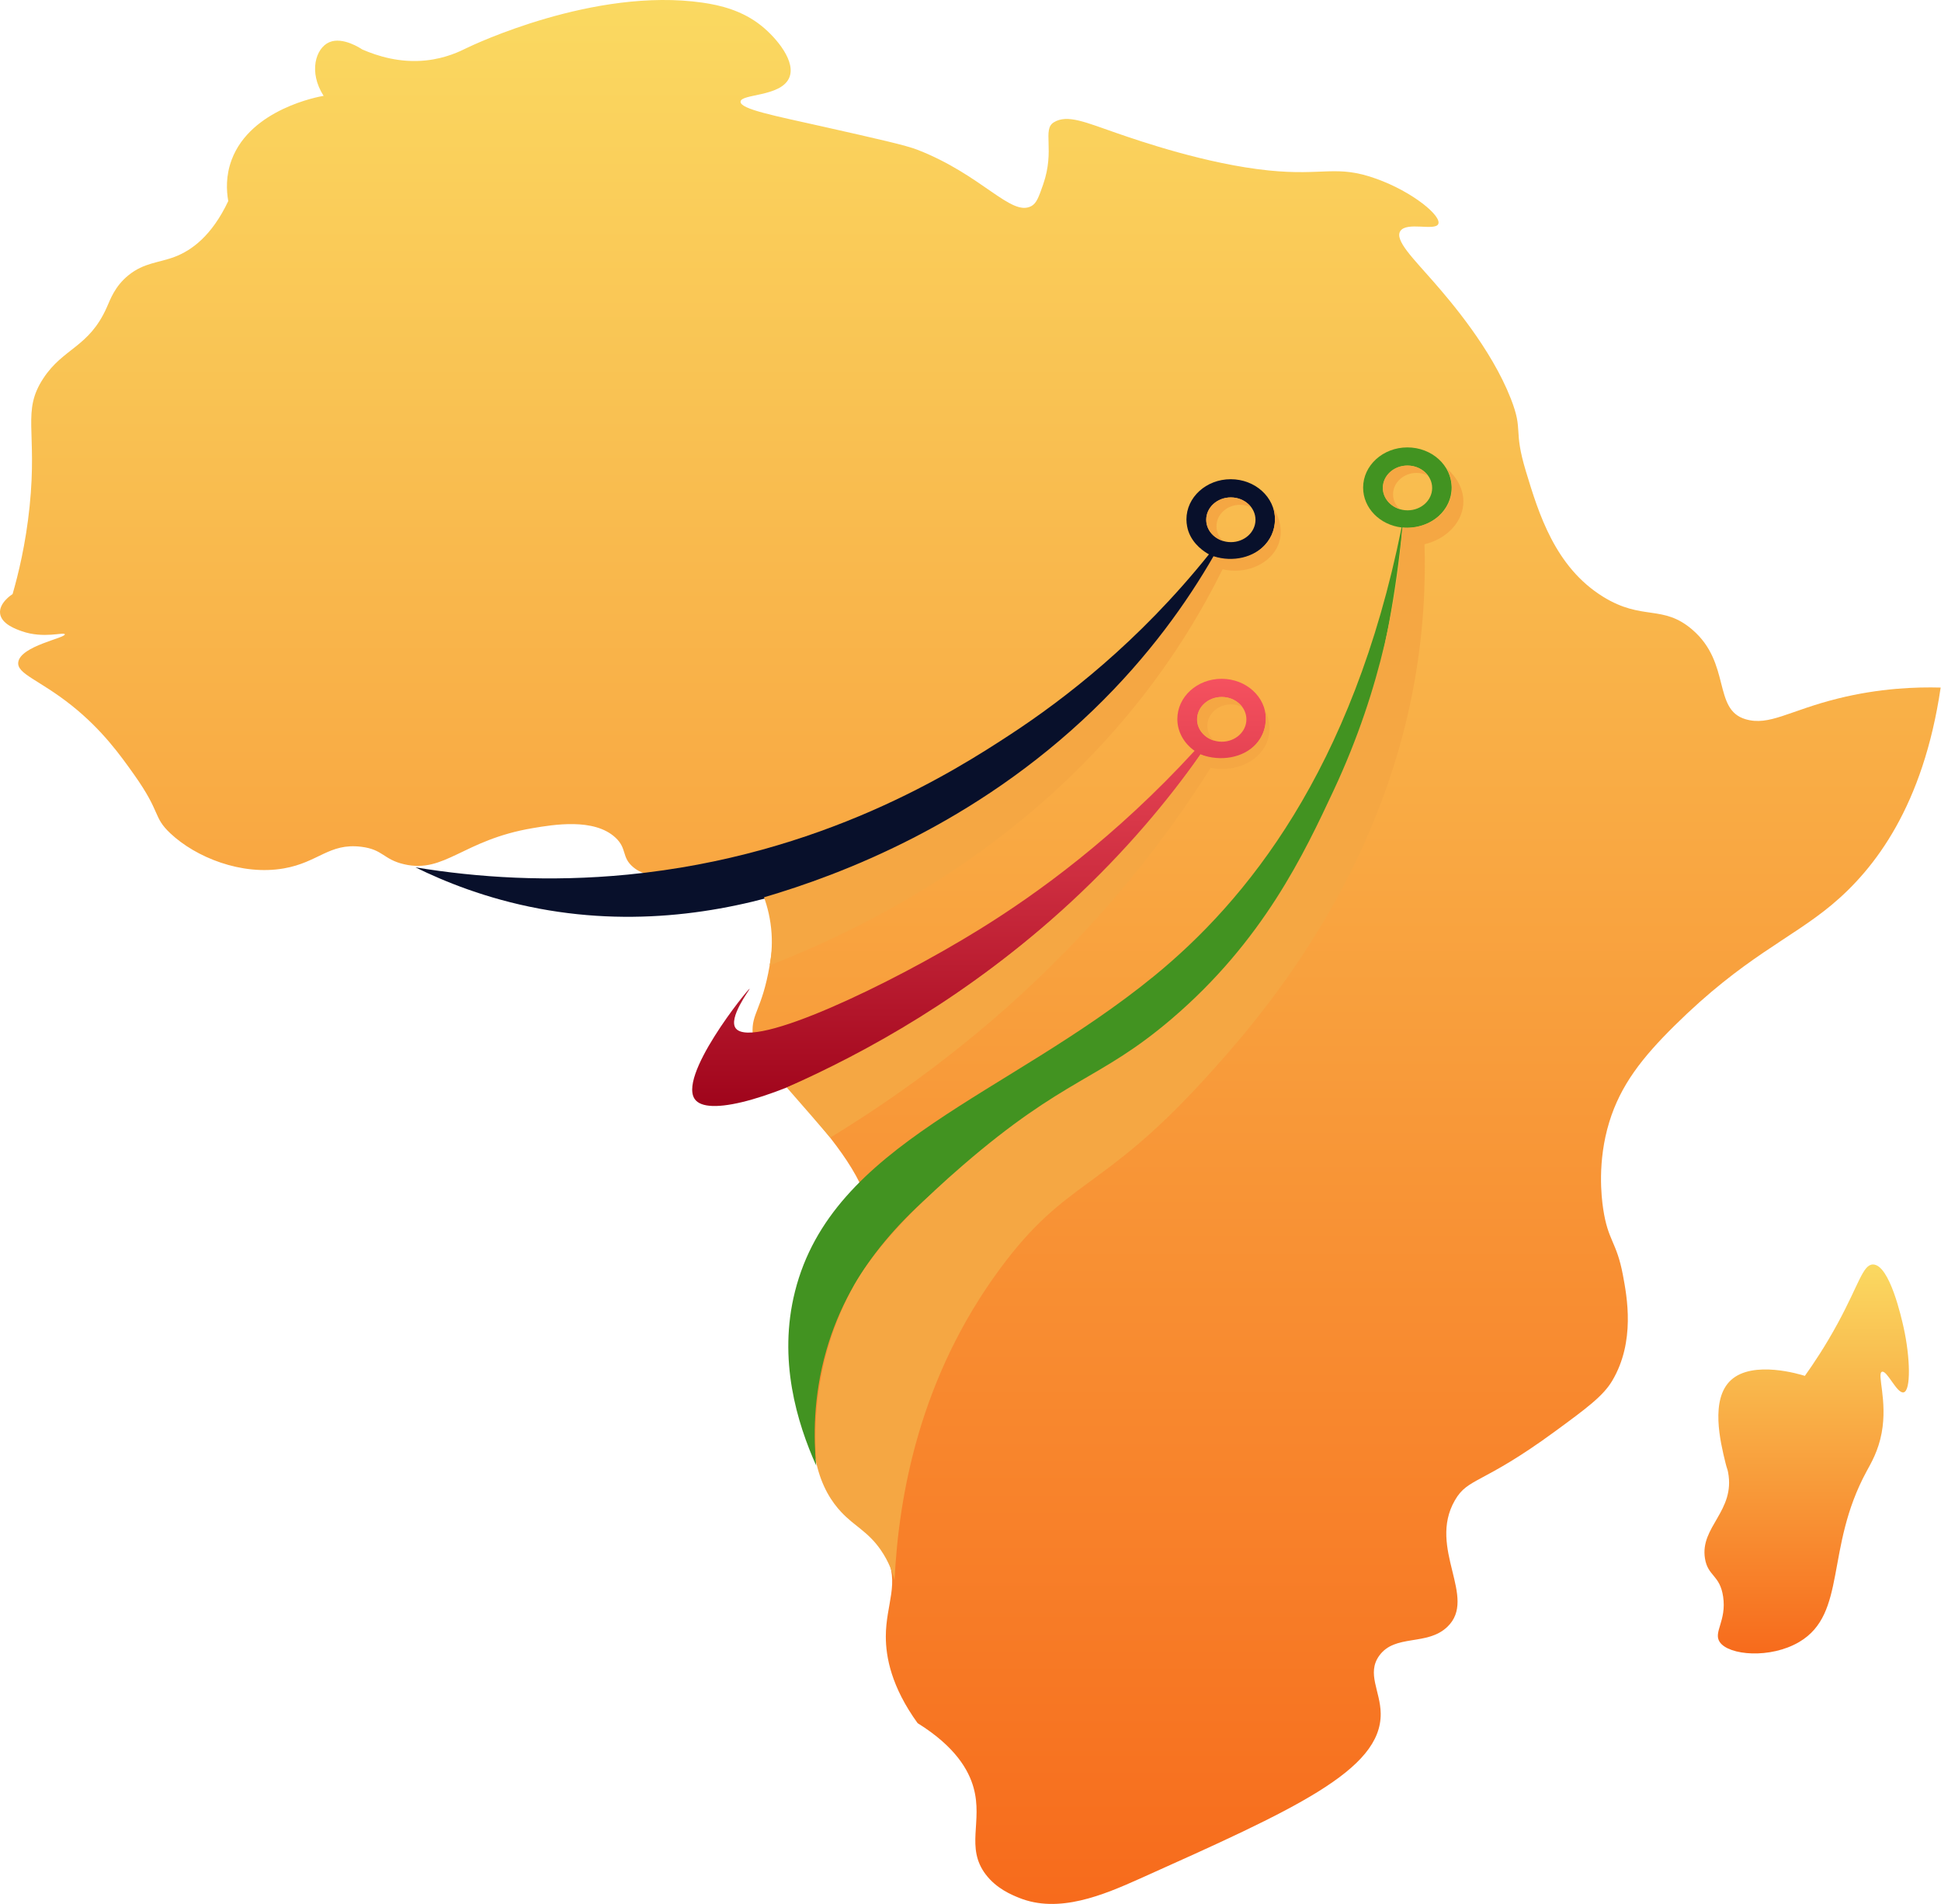 <svg width="104" height="102" viewBox="0 0 104 102" fill="none" xmlns="http://www.w3.org/2000/svg">
<g id="logo-logo">
<g id="Group">
<g id="Group_2">
<path id="Vector" d="M17.643 2.262C16.911 2.579 16.521 3.86 17.339 5.135C17.112 5.172 13.436 5.826 12.412 8.561C12.095 9.408 12.129 10.198 12.23 10.771C11.343 12.65 10.254 13.416 9.372 13.755C8.515 14.085 7.721 14.064 6.878 14.75C6.16 15.334 5.924 16.009 5.723 16.463C4.767 18.619 3.395 18.628 2.317 20.276C1.158 22.047 2.006 23.052 1.587 27.128C1.377 29.167 0.971 30.799 0.675 31.825C0.616 31.863 -0.07 32.312 0.006 32.875C0.081 33.43 0.845 33.702 1.161 33.814C2.336 34.231 3.428 33.845 3.472 33.98C3.537 34.175 1.103 34.601 0.979 35.472C0.889 36.107 2.105 36.413 3.837 37.793C5.484 39.104 6.464 40.483 7.182 41.495C8.652 43.564 8.181 43.753 9.128 44.645C10.496 45.933 12.943 46.919 15.21 46.523C17.062 46.2 17.634 45.157 19.346 45.363C20.536 45.507 20.531 46.044 21.657 46.302C23.838 46.803 24.796 45 28.529 44.368C29.65 44.179 31.822 43.811 32.968 44.866C33.623 45.468 33.282 45.926 33.942 46.468C35.004 47.342 36.289 46.483 38.807 47.131C39.742 47.372 40.484 47.563 40.996 48.181C41.181 48.405 41.691 49.113 41.24 51.718C40.824 54.115 40.261 54.267 40.327 55.365C40.418 56.874 41.528 57.373 43.307 59.509C44.947 61.478 46.725 63.612 46.733 65.937C46.742 68.344 44.847 68.26 43.814 71.537C42.879 74.505 43.008 79.095 45.679 81.483C46.311 82.048 46.969 82.386 47.463 83.325C48.231 84.784 47.463 85.943 47.463 87.672C47.463 88.769 47.753 90.36 49.166 92.314C51.209 93.585 51.909 94.848 52.166 95.777C52.668 97.588 51.721 98.976 52.815 100.419C53.395 101.183 54.206 101.512 54.599 101.671C56.728 102.534 59.11 101.526 61.086 100.64C69.355 96.932 74.018 94.841 73.979 91.798C73.964 90.594 73.218 89.654 73.898 88.704C74.744 87.522 76.455 88.197 77.547 87.157C79.194 85.589 76.471 82.951 77.953 80.378C78.662 79.146 79.4 79.554 83.305 76.694C85.031 75.43 85.904 74.781 86.386 73.968C87.629 71.871 87.177 69.475 86.954 68.295C86.613 66.494 86.162 66.509 85.899 64.759C85.805 64.13 85.579 62.229 86.224 60.117C86.832 58.126 87.998 56.654 89.711 54.959C93.443 51.267 95.919 50.33 98.144 48.476C100.459 46.547 103.047 43.17 103.982 36.835C102.684 36.8 100.728 36.862 98.468 37.424C95.846 38.077 94.799 38.909 93.522 38.529C91.766 38.007 92.756 35.529 90.684 33.74C89.085 32.361 88.018 33.279 85.899 31.972C83.316 30.378 82.44 27.493 81.764 25.267C81.059 22.946 81.646 23.133 80.953 21.363C79.897 18.664 77.707 16.121 76.817 15.1C75.733 13.855 74.703 12.862 75.034 12.374C75.378 11.865 76.878 12.384 77.061 12.005C77.265 11.583 75.71 10.282 73.736 9.574C71.604 8.809 70.932 9.433 67.979 9.132C64.657 8.793 61.045 7.548 59.87 7.143C58.184 6.562 57.192 6.105 56.464 6.553C55.833 6.941 56.535 8.027 55.897 9.869C55.659 10.554 55.54 10.897 55.248 11.048C54.166 11.606 52.637 9.383 49.166 8.027C48.538 7.781 47.044 7.446 44.057 6.774C41.52 6.204 39.661 5.851 39.679 5.448C39.698 5.021 41.802 5.194 42.273 4.196C42.687 3.32 41.609 2.04 40.814 1.396C39.773 0.552 38.571 0.276 37.651 0.143C31.84 -0.698 25.298 2.43 25.002 2.575C24.675 2.734 23.906 3.125 22.812 3.238C21.427 3.381 20.228 3.006 19.406 2.648C19.36 2.616 18.37 1.946 17.643 2.262Z" fill="url(#paint0_linear_707_14201)"/>
</g>
<g id="Group_3">
<path id="Vector_2" d="M100.354 67.742C99.814 67.745 99.603 68.802 98.468 70.892C97.791 72.14 97.137 73.106 96.705 73.71C96.448 73.628 93.933 72.857 92.752 73.931C91.619 74.96 92.18 77.256 92.448 78.352C92.541 78.733 92.55 78.655 92.592 78.875C92.986 80.954 91.079 81.794 91.353 83.491C91.508 84.455 92.153 84.368 92.326 85.535C92.519 86.838 91.787 87.436 92.143 87.967C92.63 88.691 94.861 88.874 96.401 87.967C98.979 86.446 97.773 82.951 100.009 78.831C100.253 78.382 100.639 77.738 100.82 76.768C101.146 75.017 100.548 73.581 100.84 73.489C101.114 73.403 101.635 74.67 101.996 74.594C102.393 74.511 102.357 72.736 101.996 71.113C101.885 70.615 101.244 67.738 100.354 67.742Z" fill="url(#paint1_linear_707_14201)"/>
</g>
<g id="Group_4">
<path id="Vector_3" d="M65.942 25.673C64.632 25.673 63.57 26.638 63.57 27.828C63.57 28.1 63.636 28.348 63.673 28.456C63.925 29.187 64.554 29.574 64.776 29.698C61.008 34.4 57.005 37.465 54.172 39.324C51.162 41.298 44.059 45.834 33.638 46.855C29.412 47.269 25.566 47.009 22.265 46.468C23.783 47.215 26.035 48.143 28.895 48.679C39.892 50.738 49.175 44.972 52.37 42.987C59.19 38.751 63.038 33.391 65.076 29.833C65.345 29.929 65.636 29.983 65.942 29.983C67.252 29.983 68.314 29.018 68.314 27.828C68.314 26.638 67.252 25.673 65.942 25.673ZM65.952 29.044C65.224 29.044 64.634 28.508 64.634 27.846C64.634 27.185 65.224 26.649 65.952 26.649C66.68 26.649 67.27 27.185 67.27 27.846C67.27 28.508 66.68 29.044 65.952 29.044Z" fill="#08102B"/>
</g>
<g id="Group_5">
<path id="Vector_4" d="M65.455 36.365C64.145 36.365 63.083 37.33 63.083 38.52C63.083 39.214 63.446 39.83 64.007 40.224C59.764 44.842 55.601 47.86 52.491 49.784C47.636 52.787 40.383 56.215 39.436 55.107C38.973 54.566 40.202 52.987 40.165 52.97C40.101 52.941 36.174 57.792 37.287 58.957C38.893 60.638 51.343 54.987 59.992 45.787C61.807 43.856 63.228 42.009 64.324 40.415C64.66 40.581 65.046 40.675 65.455 40.675C66.765 40.675 67.827 39.711 67.827 38.52C67.827 37.33 66.765 36.365 65.455 36.365ZM65.465 39.736C64.737 39.736 64.147 39.2 64.147 38.539C64.147 37.877 64.737 37.342 65.465 37.342C66.193 37.342 66.783 37.877 66.783 38.539C66.783 39.2 66.193 39.736 65.465 39.736Z" fill="url(#paint2_linear_707_14201)"/>
</g>
<g id="Group_6">
<path id="Vector_5" d="M75.409 23.969C74.099 23.969 73.037 24.934 73.037 26.124C73.037 27.218 73.935 28.12 75.098 28.258C72.476 41.283 66.748 48.287 61.816 52.307C53.927 58.737 44.604 61.24 42.598 69.179C41.67 72.85 42.711 76.235 43.733 78.518C43.596 77.099 43.547 74.873 44.281 72.329C46.903 63.237 56.649 60.061 63.357 54.296C68.265 50.078 73.74 42.581 75.142 28.264C75.229 28.273 75.318 28.279 75.409 28.279C76.719 28.279 77.78 27.314 77.78 26.124C77.78 24.934 76.719 23.969 75.409 23.969ZM75.419 27.34C74.691 27.34 74.101 26.803 74.101 26.142C74.101 25.481 74.691 24.945 75.419 24.945C76.147 24.945 76.736 25.481 76.736 26.142C76.736 26.803 76.147 27.34 75.419 27.34Z" fill="#429321"/>
</g>
<g id="Group_7">
<path id="Vector_6" d="M68.375 29.421C67.868 30.299 66.679 30.767 65.506 30.498C64.421 32.692 62.98 35.093 61.046 37.535C54.611 45.661 46.265 49.755 41.24 51.718C41.323 51.264 41.383 50.688 41.342 50.023C41.292 49.225 41.113 48.561 40.936 48.071C45.02 46.873 52.219 44.169 58.573 38.041C61.581 35.14 63.63 32.214 65.02 29.799C66.063 30.136 67.195 29.863 67.825 29.145C68.537 28.331 68.269 27.33 68.235 27.211C68.269 27.26 68.989 28.356 68.375 29.421ZM77.528 25.102C77.579 25.195 78.094 26.163 77.528 27.128C77.08 27.891 76.138 28.341 75.142 28.265C74.893 31.718 74.074 36.746 71.466 42.324C69.886 45.703 67.695 50.389 62.769 54.591C58.881 57.908 57.097 57.674 51.579 62.438C47.285 66.145 46.053 68.281 45.558 69.234C43.669 72.869 43.589 76.318 43.734 78.352C44.027 79.685 44.603 80.504 45.072 81.004C45.801 81.783 46.514 82.05 47.2 83.049C47.628 83.672 47.829 84.262 47.93 84.652C48.156 80.127 49.255 73.832 53.586 67.964C57.154 63.13 58.999 63.89 64.534 57.82C67.171 54.927 73.549 47.765 75.65 37.253C76.318 33.912 76.384 31.081 76.326 29.156C77.472 28.889 78.301 28.038 78.4 27.058C78.512 25.95 77.638 25.194 77.528 25.102ZM67.777 38.014C67.807 38.157 67.989 39.106 67.3 39.858C66.632 40.587 65.42 40.829 64.325 40.415C62.617 42.829 60.347 45.581 57.357 48.347C51.934 53.362 46.306 56.421 42.153 58.257C42.591 58.755 43.03 59.259 43.47 59.767C43.811 60.161 44.149 60.554 44.484 60.946C49.029 58.177 54.622 54.049 59.749 48.071C61.804 45.675 63.487 43.328 64.868 41.136C66.046 41.37 67.215 40.914 67.736 40.058C68.308 39.119 67.835 38.13 67.777 38.014ZM65.179 28.192C65.179 27.558 65.745 27.044 66.443 27.044C66.663 27.044 66.866 27.099 67.046 27.189C66.811 26.863 66.406 26.647 65.945 26.647C65.217 26.647 64.627 27.183 64.627 27.844C64.627 28.37 65.002 28.811 65.52 28.973C65.31 28.767 65.179 28.495 65.179 28.192ZM74.641 26.484C74.641 25.85 75.207 25.335 75.905 25.335C76.125 25.335 76.328 25.391 76.508 25.48C76.273 25.154 75.868 24.939 75.407 24.939C74.679 24.939 74.089 25.475 74.089 26.136C74.089 26.661 74.464 27.103 74.982 27.264C74.772 27.059 74.641 26.786 74.641 26.484ZM64.691 38.888C64.691 38.252 65.258 37.736 65.958 37.736C66.178 37.736 66.382 37.792 66.563 37.882C66.327 37.555 65.921 37.338 65.459 37.338C64.729 37.338 64.138 37.876 64.138 38.539C64.138 39.065 64.513 39.508 65.033 39.67C64.822 39.464 64.691 39.191 64.691 38.888Z" fill="#F5A743"/>
</g>
</g>
</g>
<defs>
<linearGradient id="paint0_linear_707_14201" x1="0" y1="0" x2="0" y2="101.911" gradientUnits="userSpaceOnUse">
<stop stop-color="#FAD961"/>
<stop offset="1" stop-color="#F76B1C"/>
</linearGradient>
<linearGradient id="paint1_linear_707_14201" x1="91.326" y1="67.742" x2="91.326" y2="88.507" gradientUnits="userSpaceOnUse">
<stop stop-color="#FAD961"/>
<stop offset="1" stop-color="#F76B1C"/>
</linearGradient>
<linearGradient id="paint2_linear_707_14201" x1="37.088" y1="36.365" x2="37.088" y2="59.316" gradientUnits="userSpaceOnUse">
<stop stop-color="#F5515F"/>
<stop offset="1" stop-color="#9F041B"/>
</linearGradient>
</defs>
</svg>
